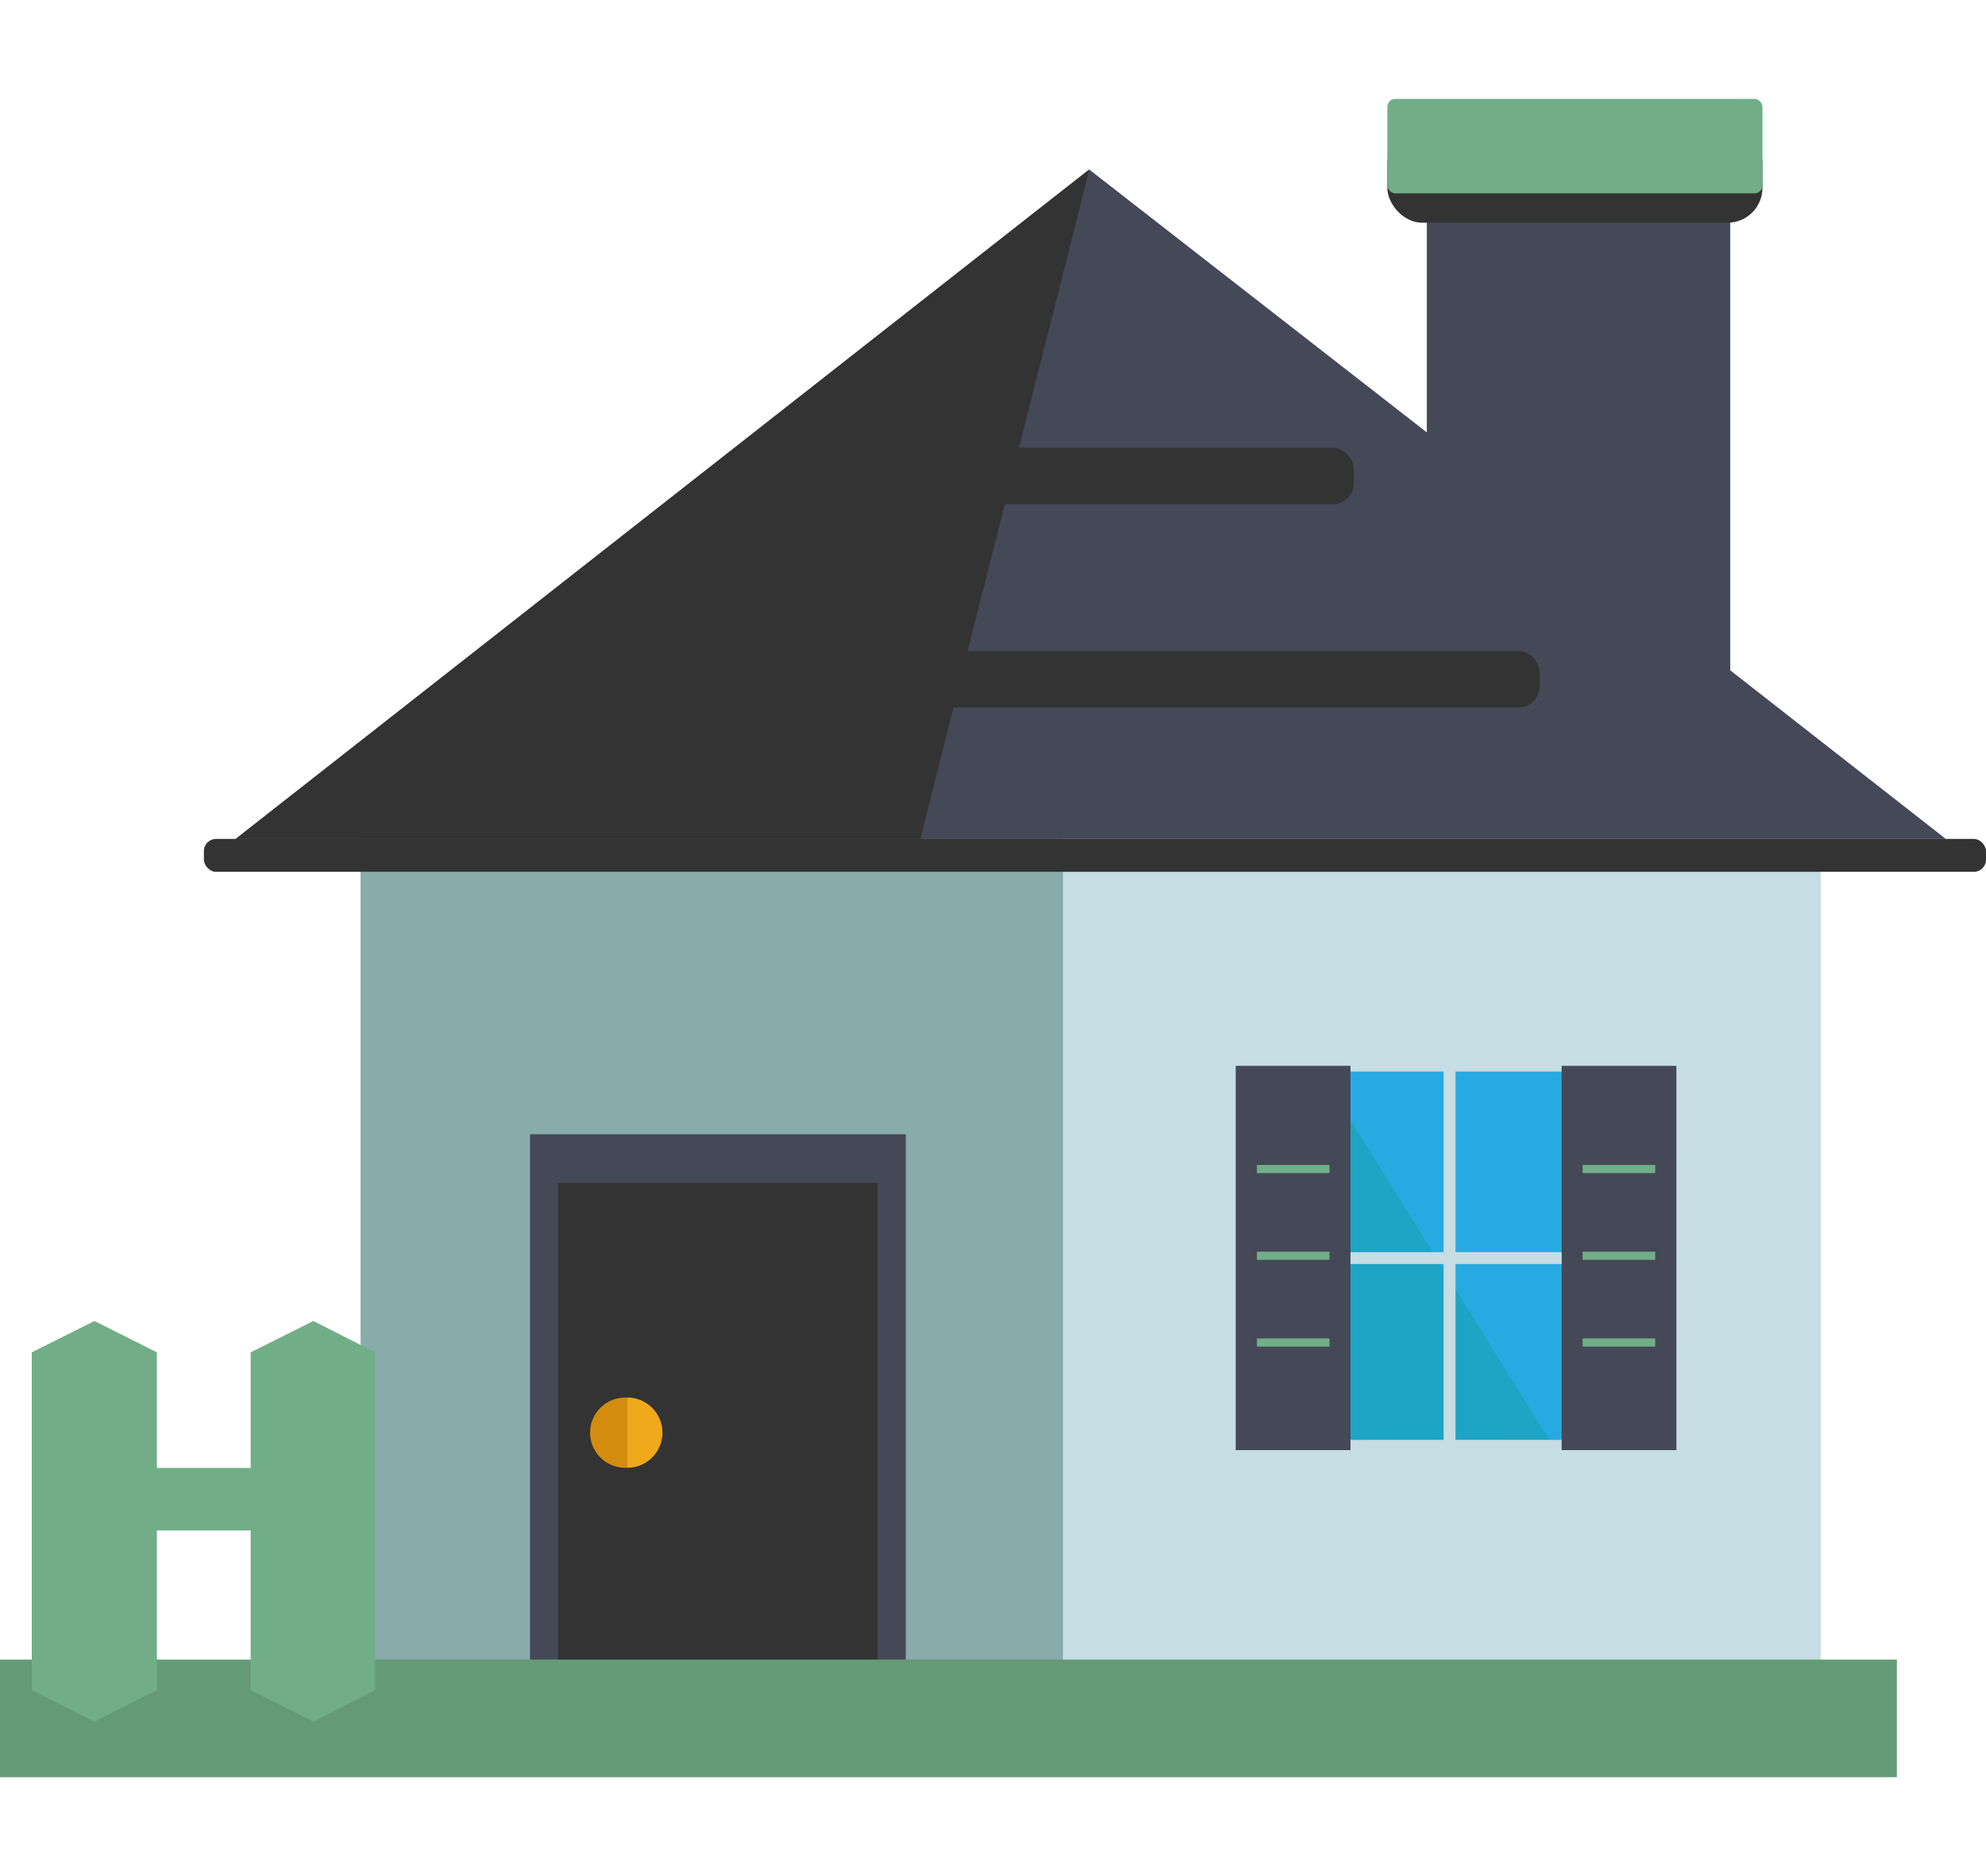 <svg id="Layer_1" data-name="Layer 1" xmlns="http://www.w3.org/2000/svg" viewBox="0 0 90 85"><defs><style>.cls-1{fill:#c5dde3;}.cls-2{fill:#88abac;}.cls-3{fill:#454857;}.cls-4{fill:#333;}.cls-5{fill:#71ae87;}.cls-6{fill:#d38c0d;}.cls-7{fill:#efa91b;}.cls-8{fill:#27aae1;}.cls-9{fill:#1ea4c4;}.cls-10{fill:#649b76;}</style></defs><rect class="cls-1" x="16.34" y="38.75" width="66.17" height="37.48"/><rect class="cls-2" x="16.34" y="37.54" width="31.83" height="38.69"/><polygon class="cls-3" points="10.68 38.01 49.36 7.68 64.66 19.59 64.66 7.68 78.41 7.68 78.41 30.37 88.18 38.01 10.68 38.01"/><polygon class="cls-4" points="10.68 38.01 41.71 38.01 49.36 7.68 10.68 38.01"/><rect class="cls-4" x="62.87" y="5.81" width="17" height="4.28" rx="1.58"/><rect class="cls-5" x="62.87" y="4.48" width="17" height="4.28" rx="0.36"/><rect class="cls-4" x="39.78" y="20.29" width="21.57" height="2.55" rx="0.94"/><rect class="cls-4" x="39.78" y="29.5" width="29.99" height="2.55" rx="0.94"/><rect class="cls-4" x="9.24" y="38.01" width="80.76" height="1.49" rx="0.55"/><rect class="cls-3" x="24.02" y="51.39" width="17.03" height="24.85"/><rect class="cls-4" x="25.29" y="53.59" width="14.48" height="22.64"/><circle class="cls-6" cx="28.33" cy="64.91" r="1.59"/><path class="cls-7" d="M28.43,63.32V66.5a1.59,1.59,0,0,0,0-3.18Z"/><rect class="cls-8" x="57.34" y="48.55" width="16.69" height="16.69" rx="2.56"/><polygon class="cls-9" points="59.88 48.62 70.2 65.23 60.25 65.21 59.88 48.62"/><rect class="cls-3" x="56" y="48.29" width="5.2" height="17.41"/><rect class="cls-3" x="70.77" y="48.29" width="5.2" height="17.41"/><rect class="cls-5" x="56.96" y="52.78" width="3.29" height="0.37"/><rect class="cls-5" x="56.96" y="56.71" width="3.29" height="0.37"/><rect class="cls-5" x="56.96" y="60.64" width="3.29" height="0.37"/><rect class="cls-5" x="71.72" y="52.78" width="3.29" height="0.37"/><rect class="cls-5" x="71.72" y="56.71" width="3.29" height="0.37"/><rect class="cls-5" x="71.72" y="60.64" width="3.29" height="0.37"/><rect class="cls-1" x="65.42" y="46.51" width="0.54" height="21.54"/><rect class="cls-1" x="65.71" y="52.22" width="0.54" height="9.57" transform="translate(122.99 -8.98) rotate(90)"/><rect class="cls-10" y="75.19" width="85.96" height="5.33"/><path class="cls-5" d="M11.36,61.27l2.84-1.42L17,61.27v15.3L14.2,78l-2.84-1.42Zm0,0"/><path class="cls-5" d="M1.44,61.27l2.84-1.42,2.83,1.42v15.3L4.28,78,1.44,76.57Zm0,0"/><rect class="cls-5" x="4.28" y="66.51" width="9.92" height="2.83"/></svg>